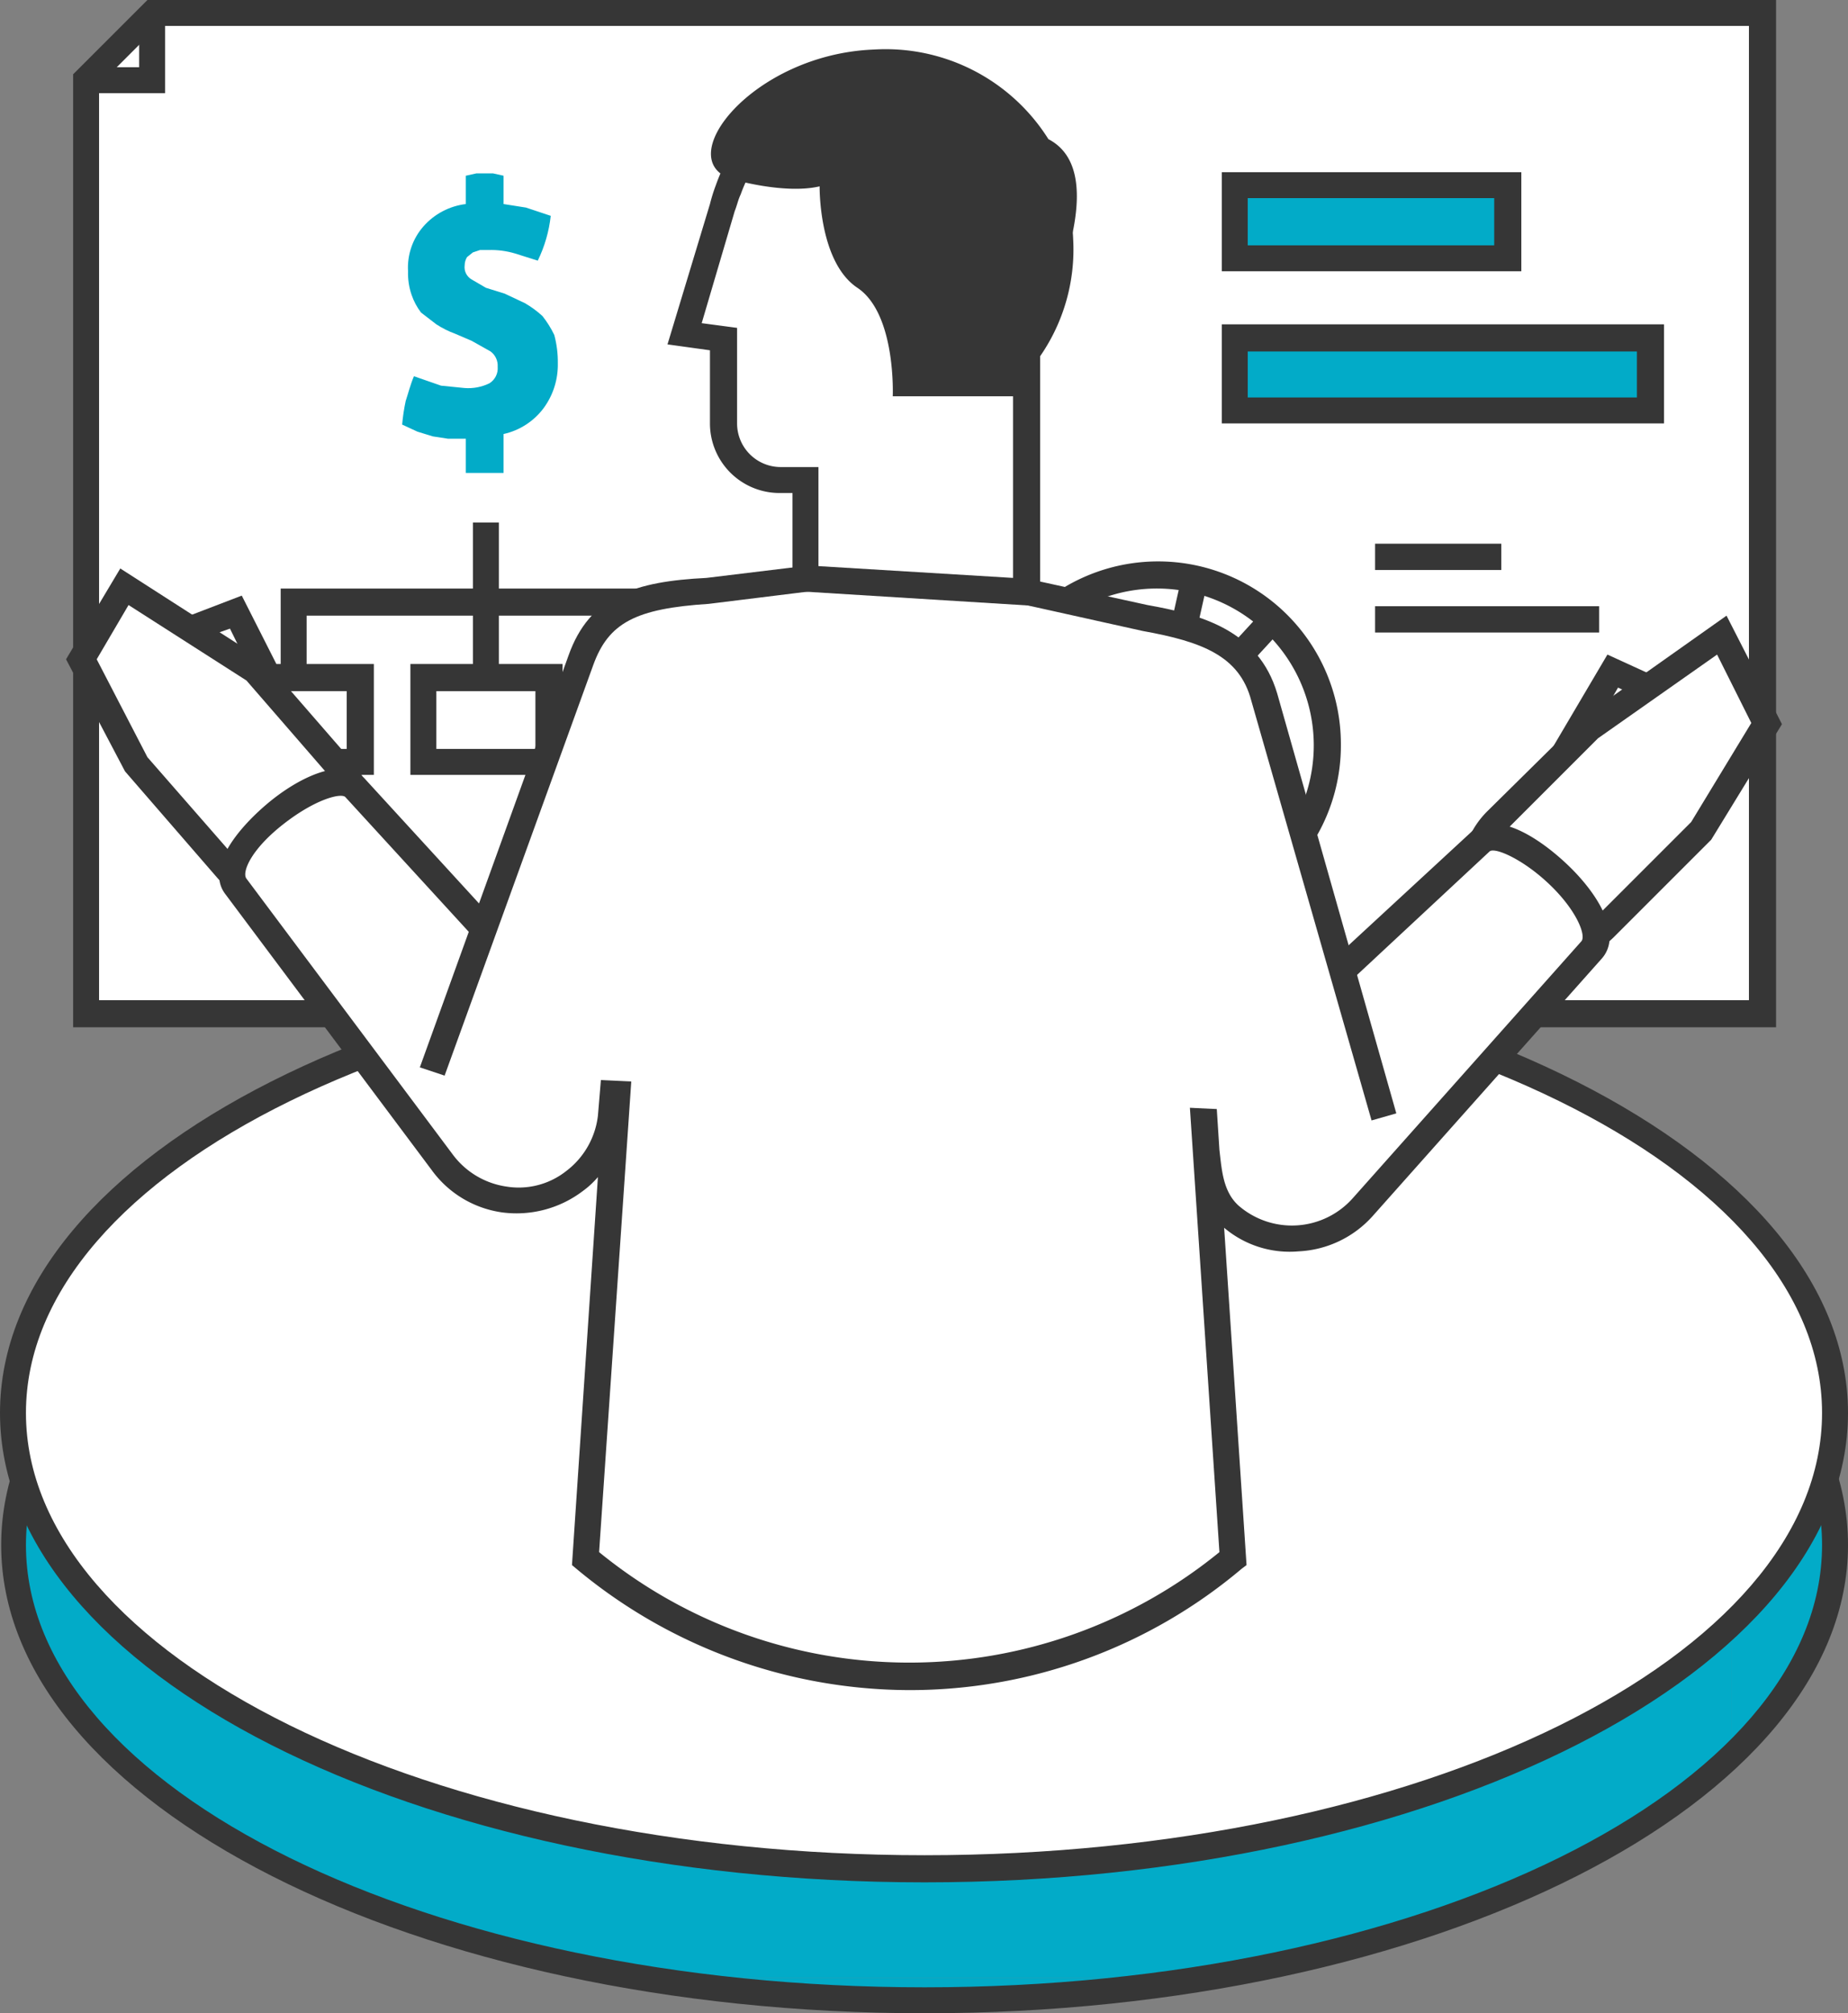 <svg xmlns="http://www.w3.org/2000/svg" xmlns:xlink="http://www.w3.org/1999/xlink" viewBox="0 0 156.7 170.7"><rect x="0" y="0" width="156.7" height="170.7" fill="#808080" stroke="none"/><defs><style>.cls-1{fill:none;}.cls-2{fill:#fff;}.cls-3{fill:#363636;}.cls-4{clip-path:url(#clip-path);}.cls-5{fill:#02abc8;}.cls-6{clip-path:url(#clip-path-2);}.cls-7{clip-path:url(#clip-path-3);}.cls-8{clip-path:url(#clip-path-4);}</style><clipPath id="clip-path"><rect class="cls-1" x="104.7" y="15.7" width="23.2" height="6.19"/></clipPath><clipPath id="clip-path-2"><rect class="cls-1" x="104.7" y="28.6" width="35.3" height="6.19"/></clipPath><clipPath id="clip-path-3"><path class="cls-1" d="M39.5,37.2H38l-1.3-.2-1.3-.4L34.1,36a16.2,16.2,0,0,1,.3-2c.2-.6.4-1.4.7-2.1l2.3.8,2,.2a4.1,4.1,0,0,0,2.1-.4,1.5,1.5,0,0,0,.7-1.4,1.5,1.5,0,0,0-.6-1.3L40,28.9l-1.4-.6a8,8,0,0,1-1.6-.8l-1.3-1a5.3,5.3,0,0,1-.8-1.5,5.6,5.6,0,0,1-.3-2,5.3,5.3,0,0,1,1.3-3.8,5.7,5.7,0,0,1,3.6-1.9V14.9l.9-.2h1.4l.9.2v2.4l1.9.3,2.1.7a11.6,11.6,0,0,1-1.1,3.8l-1.9-.6a7.1,7.1,0,0,0-2.3-.3h-.7l-.6.2-.5.4a1.4,1.4,0,0,0-.2.7,1.2,1.2,0,0,0,.6,1.2l1.2.7,1.6.5,1.7.8A8.3,8.3,0,0,1,46,26.8a8.6,8.6,0,0,1,1,1.6,8.8,8.8,0,0,1,.3,2.4,6.2,6.2,0,0,1-1.2,3.8,5.8,5.8,0,0,1-3.4,2.2v3.3H39.5Z"/></clipPath><clipPath id="clip-path-4"><path class="cls-1" d="M1.1,131c0-21.3,34.6-38.6,77.3-38.6s77.2,17.3,77.2,38.6S121,169.6,78.4,169.6,1.1,152.3,1.1,131Z"/></clipPath></defs><title>gerentes-publicos</title><g id="Capa_1" data-name="Capa 1"><polygon class="cls-2" points="149.4 85.9 7.3 85.9 7.3 6.8 13 1.1 149.4 1.1 149.4 85.9"/><path class="cls-3" d="M150.6,87.1H6.2V6.3L12.5,0H150.6ZM8.4,84.8H148.3V2.2H13.4l-5,5Z"/><polygon class="cls-3" points="14 7.9 7.3 7.9 7.3 5.7 11.8 5.7 11.8 1.1 14 1.1 14 7.9"/><circle class="cls-2" cx="98.2" cy="63.1" r="14.4"/><path class="cls-3" d="M98.2,78.6a15.5,15.5,0,1,1,15.5-15.5A15.4,15.4,0,0,1,98.2,78.6Zm0-28.7a13.3,13.3,0,1,0,13.2,13.2A13.3,13.3,0,0,0,98.2,49.9Z"/><polygon class="cls-3" points="108.9 72.7 96.9 63.6 100.2 48.9 102.4 49.3 99.4 62.7 110.3 70.9 108.9 72.7"/><rect class="cls-3" x="95.8" y="56.7" width="14.4" height="2.24" transform="translate(-9.3 94.6) rotate(-47.4)"/><g class="cls-4"><rect class="cls-1" x="-52.6" y="-10.9" width="199.4" height="199.41"/><rect class="cls-5" x="-52.6" y="-10.9" width="199.4" height="199.41"/></g><path class="cls-3" d="M129,23H103.6V14.6H129Zm-23.2-2.2h20.9v-4H105.8Z"/><g class="cls-6"><rect class="cls-1" x="-52.6" y="-10.9" width="199.4" height="199.41"/><rect class="cls-5" x="-52.6" y="-10.9" width="199.4" height="199.41"/></g><path class="cls-3" d="M141.1,35.9H103.6V27.5h37.5Zm-35.3-2.2h33V29.8h-33Z"/><rect class="cls-3" x="116.6" y="46.1" width="10.7" height="2.23"/><rect class="cls-3" x="116.6" y="51.4" width="19" height="2.23"/><g class="cls-7"><rect class="cls-1" x="-52.6" y="-10.9" width="199.4" height="199.41"/><rect class="cls-5" x="-52.6" y="-10.9" width="199.4" height="199.41"/></g><rect class="cls-2" x="35.9" y="57.4" width="10.7" height="7.17"/><path class="cls-3" d="M47.7,65.7H34.8V56.3H47.7ZM37,63.5h8.4V58.6H37Z"/><rect class="cls-2" x="51.9" y="57.4" width="10.7" height="7.17"/><path class="cls-3" d="M63.7,65.7H50.8V56.3H63.7ZM53,63.5h8.4V58.6H53Z"/><rect class="cls-2" x="19.9" y="57.4" width="10.7" height="7.17"/><path class="cls-3" d="M31.7,65.7h-13V56.3h13ZM21,63.5h8.4V58.6H21Z"/><polygon class="cls-3" points="26 57.7 23.8 57.7 23.8 49.9 58.4 49.9 58.3 57 56.1 57 56.1 52.2 26 52.2 26 57.7"/><rect class="cls-3" x="40.1" y="44.3" width="2.2" height="13.18"/><g class="cls-8"><rect class="cls-1" x="146.8" y="-31.7" width="199.4" height="199.41"/><rect class="cls-5" x="146.8" y="-31.7" width="199.4" height="199.41"/><rect class="cls-1" x="146.8" y="167.7" width="199.4" height="199.41"/><rect class="cls-5" x="146.8" y="167.7" width="199.4" height="199.41"/><rect class="cls-1" x="-52.6" y="-31.7" width="199.4" height="199.41"/><rect class="cls-5" x="-52.6" y="-31.7" width="199.4" height="199.41"/><rect class="cls-1" x="-52.6" y="167.7" width="199.4" height="199.41"/><rect class="cls-5" x="-52.6" y="167.7" width="199.4" height="199.41"/></g><path class="cls-3" d="M78.4,170.7C35.2,170.7.1,152.9.1,131S35.2,91.3,78.4,91.3s78.3,17.8,78.3,39.7S121.5,170.7,78.4,170.7Zm0-77.3c-42,0-76.2,16.9-76.2,37.6s34.2,37.5,76.2,37.5,76.1-16.8,76.1-37.5S120.4,93.4,78.4,93.4Z"/><path class="cls-2" d="M1.1,119.8c0-21.3,34.6-38.6,77.3-38.6s77.2,17.3,77.2,38.6S121,158.5,78.4,158.5,1.1,141.2,1.1,119.8Z"/><path class="cls-3" d="M78.4,159.6C35.2,159.6,0,141.8,0,119.8S35.2,80.1,78.4,80.1s78.3,17.8,78.3,39.7S121.6,159.6,78.4,159.6Zm0-77.2c-42,0-76.2,16.8-76.2,37.4s34.2,37.5,76.2,37.5,76.1-16.8,76.1-37.5S120.3,82.4,78.4,82.4Z"/><polyline class="cls-2" points="132.7 63.8 136.8 56.9 140.7 58.7 136.7 65.9"/><polygon class="cls-3" points="137.7 66.5 135.7 65.4 139.1 59.2 137.2 58.3 133.7 64.4 131.7 63.3 136.3 55.5 142.2 58.2 137.7 66.5"/><path class="cls-2" d="M149.8,61.3,146,53.9l-11.2,7.8-7.9,7.9a6.5,6.5,0,0,0,0,9.1h0a6.5,6.5,0,0,0,9.1,0l8.3-8.3Z"/><path class="cls-3" d="M131.5,81.7a7.5,7.5,0,0,1-7.6-7.6,7.5,7.5,0,0,1,2.2-5.3l8-7.9,12.3-8.7,4.7,9.2-6,9.8-8.3,8.3A7.9,7.9,0,0,1,131.5,81.7Zm14.1-26.2-10.1,7.1-7.8,7.8a5.1,5.1,0,0,0-1.5,3.7,5.4,5.4,0,0,0,1.5,3.8,5.4,5.4,0,0,0,7.5,0l8.2-8.2,5.1-8.4Z"/><polyline class="cls-2" points="23.6 59.1 20 51.9 16 53.4 19.5 60.9"/><polygon class="cls-3" points="18.4 61.4 14.5 52.8 20.5 50.5 24.6 58.6 22.6 59.6 19.5 53.3 17.5 54 20.5 60.4 18.4 61.4"/><path class="cls-2" d="M6.9,55.9l3.7-6.2,11,7.1L29,65.2a6.5,6.5,0,0,1-.7,9.1h0a6.4,6.4,0,0,1-9-.6l-7.7-8.8Z"/><path class="cls-3" d="M24.1,77a7.6,7.6,0,0,1-5.7-2.6l-7.8-9-5-9.5,4.6-7.7,12.3,7.9,7.3,8.4A7.4,7.4,0,0,1,31.6,70a7.2,7.2,0,0,1-2.5,5.1A7.3,7.3,0,0,1,24.1,77ZM12.5,64.2l7.6,8.7a5.3,5.3,0,0,0,7.5.5,5,5,0,0,0,1.8-3.6A5.2,5.2,0,0,0,28.1,66l-7.2-8.3-10-6.4L8.2,55.9Z"/><path class="cls-2" d="M113.8,82.3l11.7-10.9c2.5-2.4,11.8,6.4,9.4,9.1l-19.4,21.9a7.9,7.9,0,0,1-11.3.6h0c-1.5-1.4-1.7-3.5-1.9-5.4l-1.6-24.8,3.9,59.4h0a42.9,42.9,0,0,1-54.8.1h-.1l4-59L51.8,94.8a8.4,8.4,0,0,1-3.1,5.4h0a8.1,8.1,0,0,1-11.2-1.6L20,75.2c-2.1-2.9,7.9-10.9,10.2-8.4L41,78.8"/><path class="cls-3" d="M77.1,143.3a44.2,44.2,0,0,1-28-10.1l-.6-.5,2.2-32.9a7.4,7.4,0,0,1-1.3,1.2,9.3,9.3,0,0,1-6.8,1.8,8.9,8.9,0,0,1-6-3.6L19.1,75.8c-1.6-2.1.8-5.3,3.5-7.6S29.2,64,31,66.1L41.9,78l-1.7,1.5L29.3,67.6c-.3-.4-2.5.1-5.3,2.3s-3.5,4.1-3.1,4.6L38.4,97.9a6.9,6.9,0,0,0,4.5,2.7A6.5,6.5,0,0,0,48,99.3a6.9,6.9,0,0,0,2.7-4.7l1.8-21.5h2.3l-4,58.5a41.6,41.6,0,0,0,52.6,0L99.5,72.9l2.3-.2,1.6,24.8c.2,1.7.3,3.5,1.6,4.7a6.9,6.9,0,0,0,9.7-.6l19.4-21.8c.4-.5-.4-2.6-2.7-4.8s-4.7-3.2-5.1-2.8L114.6,83.1,113,81.4l11.8-10.9c2-1.8,5.6.4,8.2,2.9s4.6,5.9,2.8,7.9l-19.4,21.8a9,9,0,0,1-6.3,3,8.6,8.6,0,0,1-6.3-2l1.9,28.6-.4.3A43.6,43.6,0,0,1,77.1,143.3Z"/><path class="cls-2" d="M117.3,94.7,107.2,59.1c-1.3-4.5-5.1-5.8-10.1-6.7L77.1,48,59.9,50.1c-6.1.3-9.1,1.6-10.7,5.9L36.6,90.9"/><path class="cls-3" d="M116.3,95,106.1,59.4c-1-3.8-4.2-5-9.2-5.9L77.1,49.1l-17,2.1c-6.2.4-8.5,1.6-9.8,5.2L37.7,91.2l-2.1-.7L48.2,55.6c1.8-5.1,5.7-6.3,11.7-6.6l17.3-2.1,20.1,4.4c4.5.8,9.4,2.1,11,7.5l10.1,35.6Z"/><path class="cls-2" d="M89.9,20.4A14.5,14.5,0,0,0,76.3,6.6a14.7,14.7,0,0,0-14.6,9.5h0a8.3,8.3,0,0,0-.4,1.5L58.1,28.3l3.2.5v7.1a4.9,4.9,0,0,0,4.9,4.8h2.1V49L87,50.2V29.8h0A14.1,14.1,0,0,0,89.9,20.4Z"/><path class="cls-3" d="M88.2,51.4l-21-1.3V41.8h-1a5.9,5.9,0,0,1-6-5.9V29.7l-3.6-.5,3.6-11.9a14.2,14.2,0,0,1,.5-1.6A15.6,15.6,0,0,1,91,20.3h0a15.9,15.9,0,0,1-2.8,9.9ZM69.4,48l16.5,1V29.4l.2-.3a12.9,12.9,0,0,0,2.7-8.7h0A13.5,13.5,0,0,0,76.2,7.7a13.3,13.3,0,0,0-13.4,8.8c-.2.4-.3.9-.5,1.4l-2.8,9.5,3,.4v8.1a3.7,3.7,0,0,0,3.7,3.7h3.2Z"/><path class="cls-3" d="M62.1,15.2s4.4,1.3,7.4.6c0,0-.1,6.4,3.2,8.6s3,9.2,3,9.2H87l1.9-7.2c.8-2.6,5-12,0-14.6A16.3,16.3,0,0,0,74.1,4.2C63.8,4.6,56.8,13.6,62.1,15.2Z"/></g></svg>